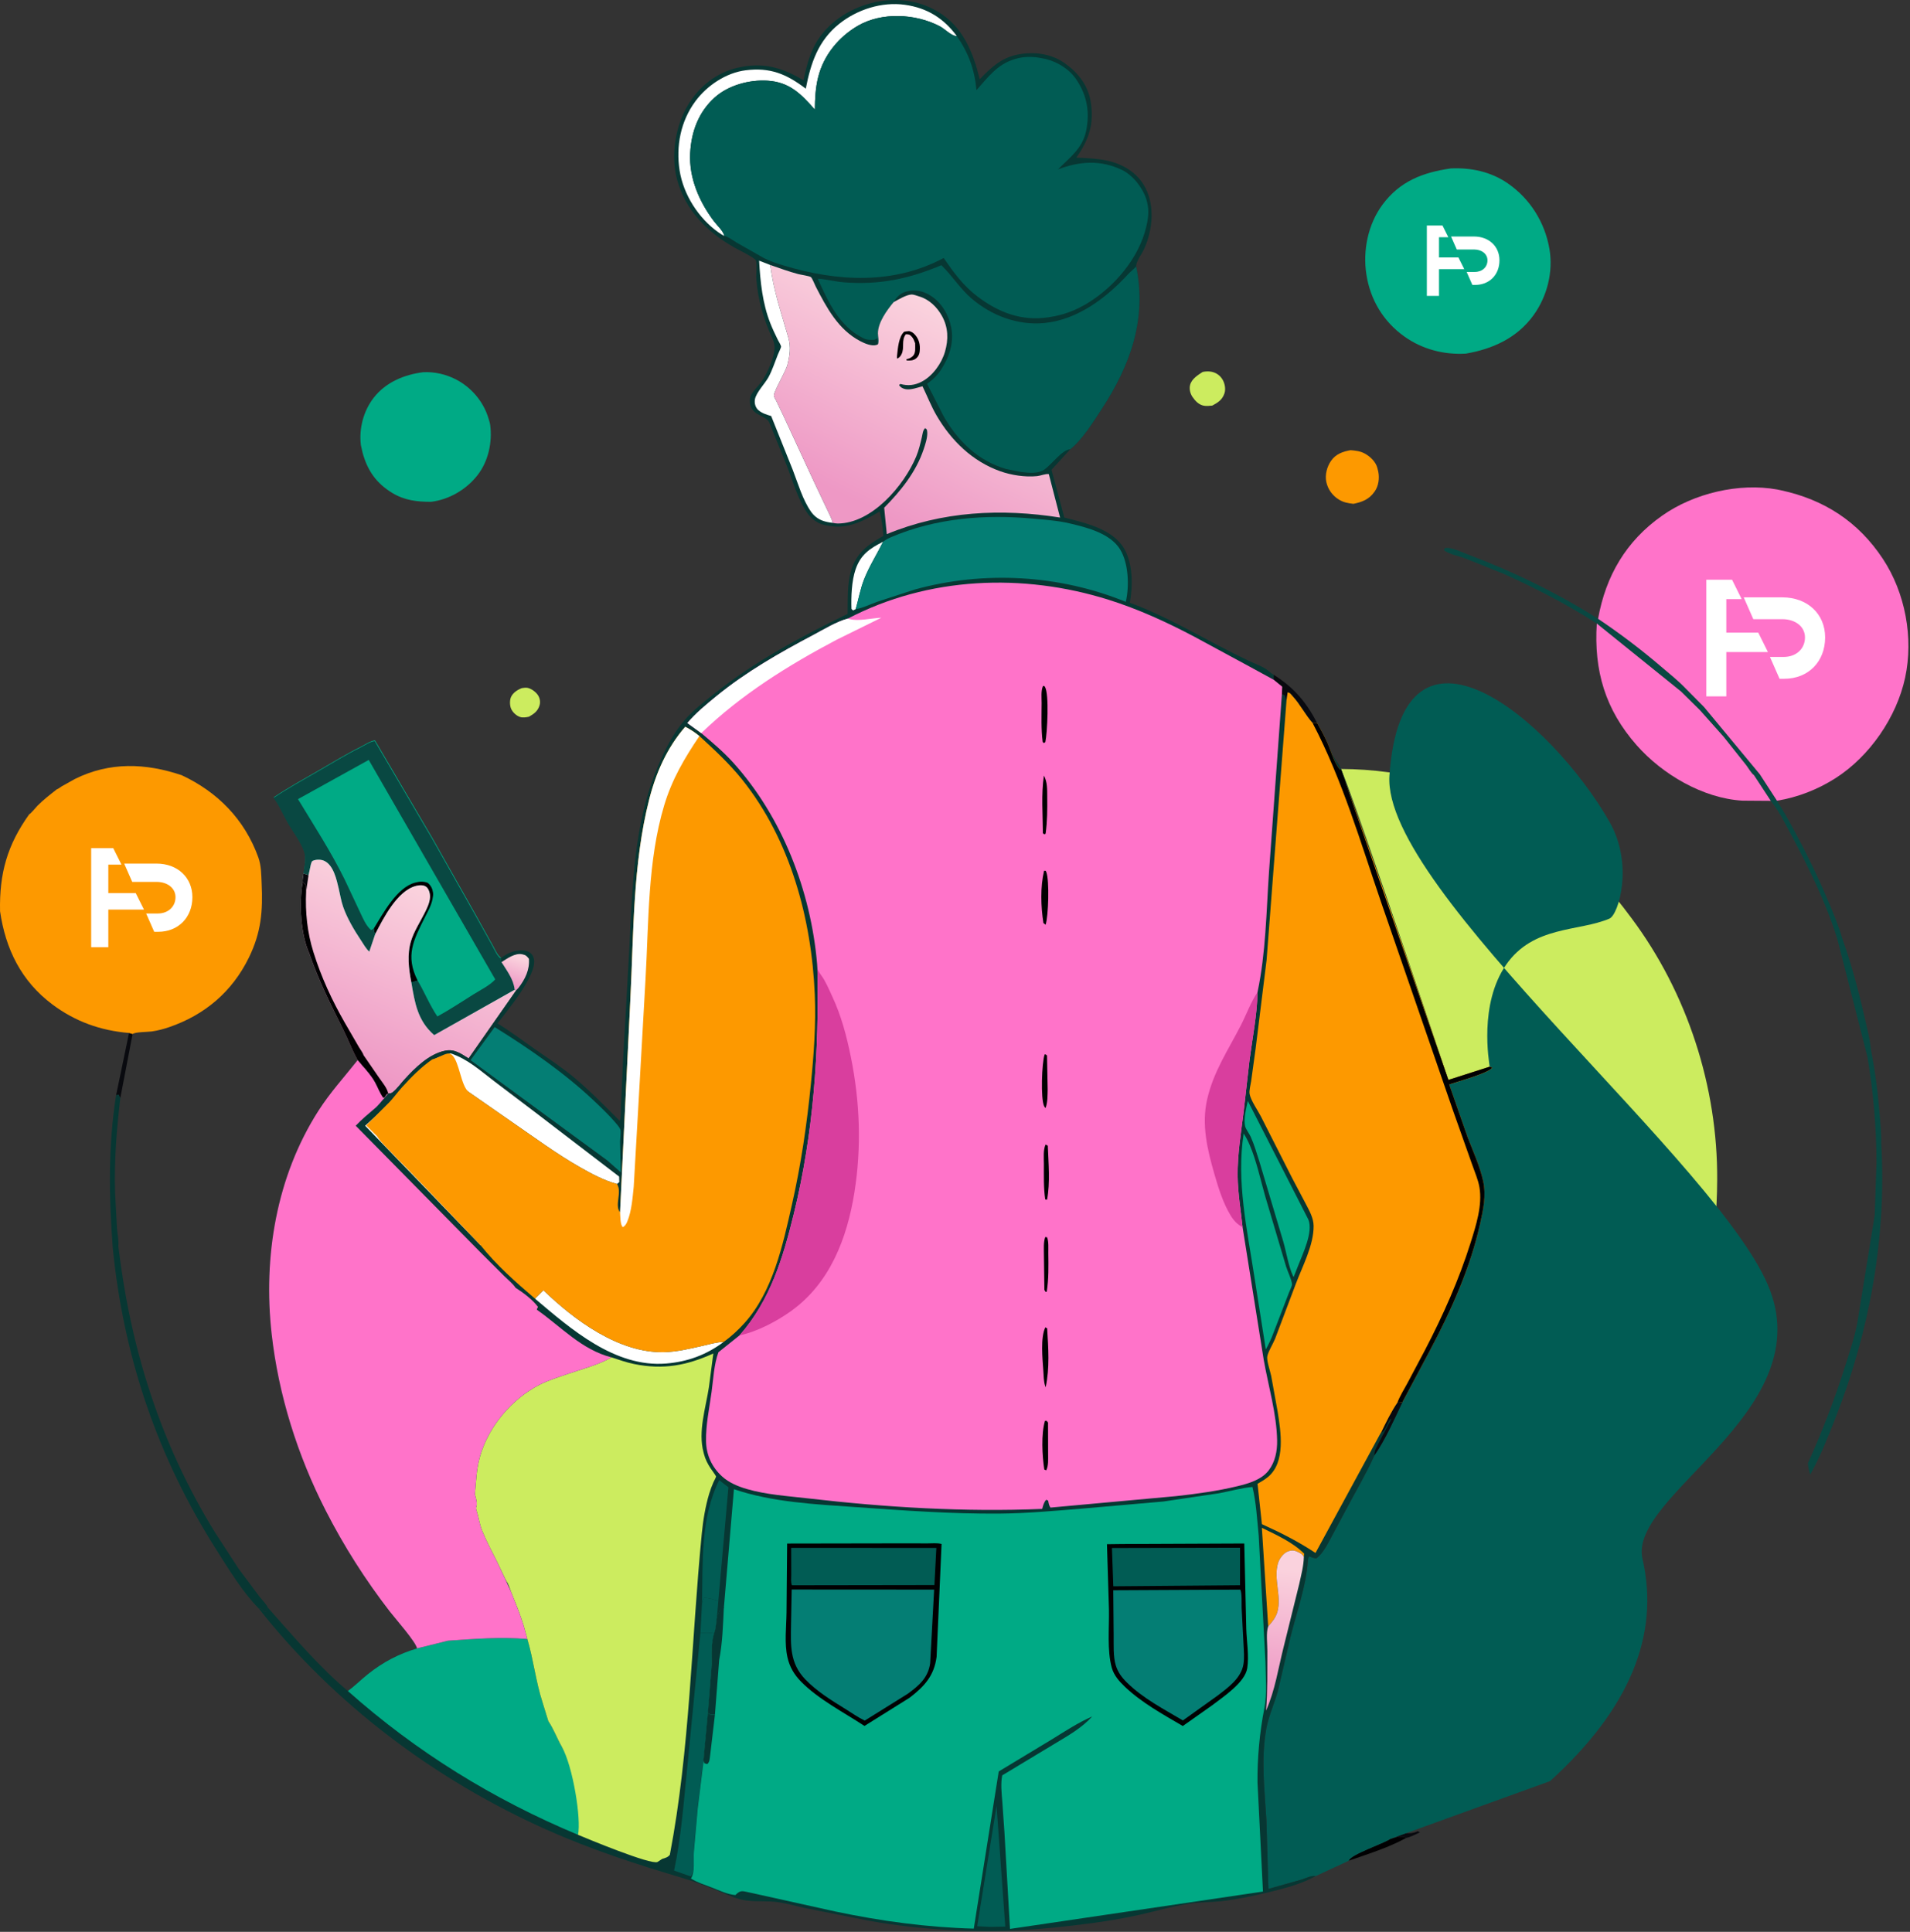 <?xml version="1.0" encoding="UTF-8"?>
<svg width="868px" height="878px" viewBox="0 0 868 878" version="1.1" xmlns="http://www.w3.org/2000/svg" xmlns:xlink="http://www.w3.org/1999/xlink">
    <rect x="0" y="0" width="868" height="878" fill="#333333" stroke="none"/>
    <title>l1_s1</title>
    <defs>
        <linearGradient x1="28.251%" y1="89.994%" x2="57.225%" y2="12.235%" id="linearGradient-1">
            <stop stop-color="#EE98C5" offset="0%"></stop>
            <stop stop-color="#FAD2DD" offset="100%"></stop>
        </linearGradient>
        <linearGradient x1="34.661%" y1="89.994%" x2="55.095%" y2="12.235%" id="linearGradient-2">
            <stop stop-color="#EE98C5" offset="0%"></stop>
            <stop stop-color="#FAD2DD" offset="100%"></stop>
        </linearGradient>
        <linearGradient x1="48.518%" y1="89.994%" x2="50.492%" y2="12.235%" id="linearGradient-3">
            <stop stop-color="#EE98C5" offset="0%"></stop>
            <stop stop-color="#FAD2DD" offset="100%"></stop>
        </linearGradient>
        <linearGradient x1="23.412%" y1="84.508%" x2="58.832%" y2="17.415%" id="linearGradient-4">
            <stop stop-color="#EE98C5" offset="0%"></stop>
            <stop stop-color="#FAD2DD" offset="100%"></stop>
        </linearGradient>
    </defs>
    <g id="New_23_02" stroke="none" stroke-width="1" fill="none" fill-rule="evenodd">
        <g id="Artboard" transform="translate(-118, -332)" fill-rule="nonzero">
            <g id="01" transform="translate(118, 317)">
                <g id="l1_s1" transform="translate(0, 15)">
                    <path d="M633.871,835.169 C635.575,834.937 637.474,834.37 639.013,835.333 C631.046,839.729 621.546,842.665 612.959,845.672 C613.511,842.946 628.824,837.868 631.84,835.758 L633.871,835.169 Z" id="Path" fill="#010002"></path>
                    <path d="M58.637,469.468 L60.264,469.951 L54.692,498.938 L54.322,498.401 L53.931,497.49 C53.247,497.558 53.65,497.482 52.747,497.823 L58.637,469.468 Z" id="Path" fill="#090A0F"></path>
                    <path d="M237.139,312.74 C237.953,312.615 238.863,312.47 239.681,312.611 C241.447,312.916 243.598,314.537 244.533,316.041 C245.356,317.366 245.656,319.069 245.198,320.573 C244.387,323.229 242.7,324.421 240.383,325.74 C239.171,326.012 237.595,326.262 236.394,325.876 C234.705,325.334 233.071,323.818 232.331,322.24 C231.646,320.777 231.558,318.237 232.247,316.751 C233.154,314.796 235.204,313.481 237.139,312.74 Z" id="Path" fill="#CCEC5F"></path>
                    <path d="M578.816,306.675 C587.952,312.373 593.725,319.206 598.646,328.731 C597.786,328.496 597.385,328.517 596.517,328.595 C593.168,324.9 590.915,320.16 587.413,316.385 C586.682,315.597 586.265,314.757 585.162,314.714 L584.652,318.409 C584.288,317.648 584.051,316.834 583.779,316.037 L582.556,315.586 L582.681,312.092 L578.817,308.936 L578.816,306.675 Z" id="Path" fill="#090A0F"></path>
                    <path d="M546.527,169.051 C547.916,168.774 549.285,168.687 550.681,168.984 C552.831,169.441 554.613,170.755 555.682,172.679 C556.636,174.393 557.098,176.845 556.465,178.74 C555.481,181.69 553.583,182.912 550.935,184.331 C549.661,184.446 548.26,184.631 546.998,184.372 C544.737,183.907 543.159,182.198 541.905,180.368 C540.872,178.86 540.393,176.785 540.836,174.982 C541.507,172.247 544.328,170.49 546.527,169.051 Z" id="Path" fill="#CCEC5F"></path>
                    <path d="M613.781,204.604 C616.055,204.806 618.118,205.008 620.161,206.105 C622.691,207.463 625.217,209.859 625.953,212.714 L626.08,213.24 L626.36,214.381 C626.947,217.38 626.516,220.829 624.732,223.363 C622.185,226.981 619.225,228.109 615.073,228.983 C612.605,228.707 610.59,228.36 608.431,227.034 C605.53,225.252 603.452,222.377 602.743,219.036 C602.056,215.796 603.035,212.102 604.911,209.419 C607.075,206.325 610.224,205.239 613.781,204.604 Z" id="Path" fill="#FD9900"></path>
                    <path d="M52.747,497.823 C53.65,497.482 53.247,497.558 53.931,497.49 L54.322,498.401 L54.692,498.938 C53.01,513.314 51.855,527.495 52.292,541.99 L53.181,558.436 C53.364,560.867 54.084,564.076 53.777,566.402 C59.365,613.11 72.959,656.369 97.763,696.547 L108.435,712.959 L117.704,725.375 C118.824,726.827 121.049,729.029 121.692,730.608 L121.203,731.49 L121.181,732.245 C120.234,732.559 120.694,732.462 119.806,732.567 C119.304,731.591 119.458,731.636 118.41,731.031 L117.598,731.039 C110.34,723.708 104.16,713.499 98.606,704.79 C71.69,662.583 56.157,616.868 51.247,567.158 C49.491,543.925 49.124,520.922 52.747,497.823 Z" id="Path" fill="#073733"></path>
                    <path d="M638.826,833.176 C641.031,833.292 642.288,833.156 644.347,832.267 L645.295,832.786 C643.284,833.701 641.177,834.872 639.013,835.333 C637.474,834.37 635.575,834.937 633.871,835.169 C635.431,834.351 637.176,833.797 638.826,833.176 Z" id="Path" fill="#090A0F"></path>
                    <path d="M725.657,283.385 C712.343,274.784 697.639,267.227 683.17,260.725 L665.634,253.706 C662.844,252.685 658.546,251.898 656.24,250.082 L656.445,249.24 L657.006,249.062 C659.537,248.625 664.486,251.018 666.931,251.934 C687.443,259.622 707.739,269.517 726.249,281.242 C736.351,288.018 745.753,295.153 755.003,303.056 C758.692,306.208 762.611,309.315 765.965,312.822 L774.432,321.367 L799.734,351.885 L807.548,363.914 L811.254,370.021 C818.295,382.49 824.765,395.178 830.34,408.377 C832.794,414.187 835.487,420.42 837.221,426.494 C841.226,437.809 844.449,449.626 847.113,461.319 C848.302,466.537 849.791,471.971 850.272,477.302 C852.18,486.861 853.432,496.661 854.198,506.377 C854.541,510.735 855.047,515.18 854.906,519.553 C857.441,562.212 849.656,604.958 834.069,644.618 C830.63,653.367 827.262,661.972 822.647,670.177 C822.086,668.378 821.728,666.843 821.624,664.963 C828.267,650.291 834.049,635.237 838.846,619.863 C840.751,613.757 842.888,607.544 844.048,601.255 L851.969,552.269 L852.779,528.402 C852.737,512.308 851.331,496.239 848.663,480.374 L834.996,426.836 C828.794,406.87 818.907,388.415 809.011,370.118 C808.593,370.045 808.539,369.412 808.313,369.053 C807.198,367.283 806.028,365.629 804.741,363.977 L797.074,352.273 C795.941,351.542 794.454,348.916 793.592,347.788 L783.297,334.842 L772.526,322.742 L763.959,314.287 L725.657,283.385 Z" id="Path" fill="#094842"></path>
                    <path d="M725.657,283.385 L763.959,314.287 L772.526,322.742 L783.297,334.842 L793.592,347.788 C794.454,348.916 795.941,351.542 797.074,352.273 L804.741,363.977 L791.81,363.885 C773.906,362.818 755.464,351.936 743.804,338.718 C729.484,322.483 724.308,304.803 725.657,283.385 Z" id="Path" fill="#FF73C9"></path>
                    <path d="M192.366,169.163 C197.418,168.905 202.628,170.095 207.15,172.413 C214.026,175.937 219.501,182.262 221.834,189.654 L222.088,190.488 C222.374,191.387 222.653,192.245 222.774,193.187 C223.79,201.072 221.928,209.661 216.985,215.99 C211.889,222.516 204.111,227.058 195.871,228.074 C189.493,228.064 183.834,227.423 178.249,224.025 C170.992,219.611 166.992,213.841 164.773,205.74 L164.01,202.355 C163.076,194.774 165.167,186.761 169.862,180.73 C175.308,173.733 183.765,170.217 192.366,169.163 Z" id="Path" fill="#00AA85"></path>
                    <path d="M659.306,76.548 C668.508,76.12 677.589,78.045 685.26,83.366 C695.363,90.372 702.036,100.996 704.139,113.107 C705.948,123.521 703.096,134.673 696.942,143.221 C689.467,153.603 678.397,158.606 666.148,160.718 C656.236,161.312 646.367,158.742 638.238,152.958 C628.686,146.16 622.755,136.307 620.954,124.749 C619.253,113.836 621.699,101.828 628.369,92.892 C636.275,82.301 646.641,78.394 659.306,76.548 Z" id="Path" fill="#00AA85"></path>
                    <path d="M138.755,391.64 L138.773,391.082 C138.803,389.599 138.8,388.102 138.302,386.687 C136.717,382.178 133.311,377.849 130.903,373.694 C128.718,369.924 127.09,365.784 124.431,362.315 C131.184,357.806 138.262,353.927 145.288,349.87 C151.433,346.321 157.463,342.614 163.824,339.452 C165.459,338.64 168.678,336.516 170.433,336.49 L196.413,380.694 L215.868,415.148 L223.897,429.559 C224.904,431.339 225.957,434.015 227.607,435.218 L228.048,436.926 C230.444,440.768 233.486,444.707 233.995,449.301 L234.026,449.494 L234.76,449.71 L213.094,480.702 C209.614,478.534 206.694,476.307 202.39,477.2 C195.051,478.722 188.825,484.926 183.934,490.275 C182.321,492.039 180.627,494.413 178.814,495.899 C177.996,496.569 177.593,496.595 176.571,496.649 C175.772,497.086 176.104,496.808 175.443,497.694 C174.772,498.594 175.234,498.28 174.319,498.648 C172.725,496.536 171.85,493.964 170.582,491.649 C169.019,488.795 166.837,486.311 164.704,483.876 L162.661,481.488 C160.16,477.02 158.402,472.224 156.122,467.649 C150.394,456.152 144.897,445.219 140.703,433.002 C136.693,424.058 136.041,410.198 137.669,400.551 C137.511,399.495 137.935,397.761 138.07,396.662 L138.755,391.64 Z" id="Path" fill="#00AA85"></path>
                    <path d="M169.886,421.966 C174.139,415.1 180.293,403.417 188.556,401.166 C190.626,400.602 192.362,400.483 194.377,401.24 C195.86,402.501 196.509,403.787 196.794,405.74 C196.92,406.602 196.768,407.397 196.612,408.24 L196.498,408.884 C195.921,411.691 194.313,414.447 193.04,416.995 C187.921,427.247 184.096,434.372 189.783,445.637 L186.944,446.53 C185.722,440.291 184.896,433.774 186.823,427.569 C188.139,423.331 190.724,419.341 192.735,415.402 C193.907,413.108 195.255,410.448 195.412,407.833 C195.503,406.308 195.007,404.172 193.793,403.133 C192.545,402.065 190.413,402.267 188.936,402.665 C180.486,404.945 174.267,417.303 170.539,424.473 C169.986,423.498 169.975,423.058 169.886,421.966 Z" id="Path" fill="#010002"></path>
                    <path d="M138.617,391.981 L138.635,391.423 C138.665,389.94 138.662,388.443 138.164,387.028 C136.579,382.519 133.173,378.19 130.765,374.035 C128.58,370.265 126.952,366.125 124.293,362.656 C131.046,358.147 138.124,354.268 145.15,350.211 C151.295,346.662 157.325,342.955 163.686,339.793 C165.321,338.981 168.54,336.857 170.295,336.831 L196.275,381.035 L215.73,415.489 L223.759,429.9 C224.766,431.68 225.819,434.356 227.469,435.559 L227.91,437.267 C230.306,441.109 233.348,445.048 233.857,449.642 L233.888,449.835 L197.317,470.45 C189.786,463.898 188.521,455.906 186.944,446.53 L189.783,445.637 C192.989,451.019 195.216,456.717 198.756,461.974 C204.437,458.878 209.821,455.272 215.303,451.844 C218.375,449.923 222.661,447.829 225.062,445.125 L167.578,345.375 L135.416,363.193 C142.716,375.24 150.458,387.153 156.681,399.807 L163.516,414.357 C164.878,417.201 166.237,420.655 168.675,422.74 L169.886,421.966 C169.975,423.058 169.986,423.498 170.539,424.473 L167.987,432.006 L167.853,432.529 C166.309,431.186 165.13,428.989 163.979,427.262 C160.924,422.679 157.759,417.354 155.946,412.145 C155.001,409.429 154.57,406.533 153.905,403.74 C152.944,399.7 151.583,393.39 147.541,391.332 C146.031,390.564 143.815,390.535 142.232,391.183 C141.559,391.458 141.512,392.227 141.269,392.861 L140.219,397.75 L137.932,397.003 L138.617,391.981 Z" id="Path" fill="#094842"></path>
                    <path d="M141.269,392.861 C141.512,392.227 141.559,391.458 142.232,391.183 C143.815,390.535 146.031,390.564 147.541,391.332 C151.583,393.39 152.944,399.7 153.905,403.74 C154.57,406.533 155.001,409.429 155.946,412.145 C157.759,417.354 160.924,422.679 163.979,427.262 C165.13,428.989 166.309,431.186 167.853,432.529 L167.987,432.006 L170.539,424.473 C174.267,417.303 180.486,404.945 188.936,402.665 C190.413,402.267 192.545,402.065 193.793,403.133 C195.007,404.172 195.503,406.308 195.412,407.833 C195.255,410.448 193.907,413.108 192.735,415.402 C190.724,419.341 188.139,423.331 186.823,427.569 C184.896,433.774 185.722,440.291 186.944,446.53 C188.521,455.906 189.786,463.898 197.317,470.45 L233.888,449.835 L234.622,450.051 L212.956,481.043 C209.476,478.875 206.556,476.648 202.252,477.541 C194.913,479.063 188.687,485.267 183.796,490.616 C182.183,492.38 180.489,494.754 178.676,496.24 C177.858,496.91 177.455,496.936 176.433,496.99 C175.634,497.427 175.966,497.149 175.305,498.035 C174.634,498.935 175.096,498.621 174.181,498.989 C172.587,496.877 171.712,494.305 170.444,491.99 C168.881,489.136 166.699,486.652 164.566,484.217 L162.523,481.829 C160.022,477.361 158.264,472.565 155.984,467.99 C150.256,456.493 144.759,445.56 140.565,433.343 C136.555,424.399 135.903,410.539 137.531,400.892 C137.373,399.836 137.797,398.102 137.932,397.003 L140.219,397.75 L141.269,392.861 Z" id="Path" fill="url(#linearGradient-1)"></path>
                    <path d="M137.932,397.003 L140.219,397.75 L139.125,405.121 C138.938,404.123 138.955,403.255 138.948,402.24 L137.531,400.892 C137.373,399.836 137.797,398.102 137.932,397.003 Z" id="Path" fill="#090A0F"></path>
                    <path d="M137.531,400.892 L138.948,402.24 C138.955,403.255 138.938,404.123 139.125,405.121 C138.665,414.521 139.623,423.837 142.47,432.839 C146.058,444.249 150.774,454.457 156.706,464.837 L163.181,476.017 C163.643,476.809 165.067,478.736 165.177,479.514 L172.392,489.992 C173.81,492.011 175.935,494.525 176.433,496.99 C175.634,497.427 175.966,497.149 175.305,498.035 C174.634,498.935 175.096,498.621 174.181,498.989 C172.587,496.877 171.712,494.305 170.444,491.99 C168.881,489.136 166.699,486.652 164.566,484.217 L162.523,481.829 C160.022,477.361 158.264,472.565 155.984,467.99 C150.256,456.493 144.759,445.56 140.565,433.343 C136.555,424.399 135.903,410.539 137.531,400.892 Z" id="Path" fill="#010002"></path>
                    <path d="M25.867,358.7 C26.362,358.635 27.598,357.66 28.059,357.378 L34.017,354.047 C49.88,346.165 66.142,346.803 82.552,352.316 C98.91,359.956 111.161,372.4 117.383,389.646 C118.746,393.424 118.716,397.505 118.902,401.466 C119.492,414.052 118.733,423.679 113.115,435.192 C105.559,450.68 93.086,461.264 76.869,466.825 C74.298,467.706 71.629,468.414 68.935,468.788 C67.038,469.051 61.463,468.971 60.264,469.951 L58.637,469.468 C45.731,468.406 34.238,464.309 23.818,456.521 C9.63,445.918 2.509,431.275 0.024,414.162 C-0.337,396.948 3.298,384.018 13.313,370.033 C13.888,369.929 16.386,366.846 16.984,366.24 C19.707,363.481 22.83,361.096 25.867,358.7 Z" id="Path" fill="#FD9900"></path>
                    <path d="M726.249,281.242 C729.728,261.718 738.958,245.909 755.332,234.374 C769.756,224.213 790.207,219.311 807.672,222.471 L809.431,222.842 C829.036,227.068 844.549,237.132 855.684,254.012 C865.865,269.446 869.676,289.902 865.788,307.99 C861.928,325.948 849.717,343.674 834.246,353.609 C826.213,358.768 816.959,362.395 807.548,363.914 L799.734,351.885 L774.432,321.367 L765.965,312.822 C762.611,309.315 758.692,306.208 755.003,303.056 C745.753,295.153 736.351,288.018 726.249,281.242 Z" id="Path" fill="#FF73C9"></path>
                    <g id="logo" transform="translate(775.431, 263.49)" fill="#FFFFFF">
                        <polygon id="&lt;Path&gt;" points="23.628 24.046 28 32.86 9.093 32.86 9.093 53 0 53 0 0 11.707 0 16.074 8.808 9.093 8.808 9.093 24.046"></polygon>
                        <path d="M54,26.203 C54,37.244 46.335,45 35.424,45 L33.29,45 L28.923,35.08 L35.163,35.08 C40.814,35.08 44.843,31.424 44.843,26.203 C44.843,21.354 40.554,17.92 34.516,17.92 L21.367,17.92 L17,8 L34.516,8 C45.949,8 54,15.534 54,26.203 Z" id="&lt;Path&gt;"></path>
                    </g>
                    <g id="logo" transform="translate(41.431, 385.49)" fill="#FFFFFF">
                        <polygon id="&lt;Path&gt;" points="20.253 20.417 24 27.9 7.794 27.9 7.794 45 0 45 0 0 10.035 0 13.778 7.479 7.794 7.479 7.794 20.417"></polygon>
                        <path d="M46,22.251 C46,31.502 39.578,38 30.437,38 L28.649,38 L24.989,29.689 L30.218,29.689 C34.953,29.689 38.328,26.625 38.328,22.251 C38.328,18.189 34.734,15.311 29.676,15.311 L18.659,15.311 L15,7 L29.676,7 C39.254,7 46,13.312 46,22.251 Z" id="&lt;Path&gt;"></path>
                    </g>
                    <g id="logo" transform="translate(648.431, 102.49)" fill="#FFFFFF">
                        <polygon id="&lt;Path&gt;" points="14.346 14.519 17 19.84 5.521 19.84 5.521 32 0 32 0 0 7.108 0 9.759 5.318 5.521 5.318 5.521 14.519"></polygon>
                        <path d="M33,15.824 C33,22.388 28.442,27 21.955,27 L20.686,27 L18.089,21.102 L21.8,21.102 C25.16,21.102 27.555,18.928 27.555,15.824 C27.555,12.94 25.005,10.898 21.415,10.898 L13.597,10.898 L11,5 L21.415,5 C28.213,5 33,9.48 33,15.824 Z" id="&lt;Path&gt;"></path>
                    </g>
                    <path d="M609.431,349.49 C637.883,349.583 668.51,357.367 692.947,372.156 C705.092,379.506 716.114,388.816 726.096,398.87 C731.773,404.588 736.562,410.77 741.376,417.21 C766.776,451.191 780.623,493.858 780.376,536.243 C780.294,550.246 779.17,564.266 775.986,577.921 L756.479,578.369 L754.662,578.833 C744.621,580.349 734.422,582.529 724.944,586.237 L714.421,590.877 C712.463,591.824 710.246,593.234 708.099,593.594 L658.221,490.811 L616.037,370.015 C616.244,368.372 616.27,367.764 615.431,366.49 C612.132,361.476 611.438,354.53 609.431,349.49 Z" id="Path" fill="#CCEC5F"></path>
                    <path d="M676.991,484.799 C676.701,482.547 672.038,456.394 684.431,438.49 C696.825,420.586 717.431,423.49 731.431,417.49 C735.549,415.725 742.529,392.888 731.431,373.49 C704.798,326.939 637.078,269.903 631.431,352.49 C627.854,404.805 783.431,530.49 804.431,586.49 C825.431,642.49 739.797,679.741 746.431,708.49 C754.431,743.157 740.431,776.823 704.431,809.49 L631.84,835.758 C628.824,837.868 613.511,842.946 612.959,845.672 L597.904,852.675 C595.668,852.369 593.661,853.582 591.56,854.221 L576.44,858.493 L575.525,827.382 C574.696,813.578 572.973,799.478 575.457,785.74 C576.509,779.921 579.06,774.479 580.661,768.809 L586.583,743.49 C589.275,732.69 593.522,720.919 594.328,709.794 C594.41,708.667 594.405,708.376 594.931,707.337 C596.066,707.819 596.943,708.126 598.181,708.292 C601.268,705.949 603.078,702.176 604.905,698.834 L612.284,685.032 C616.343,677.402 620.843,669.795 624.398,661.924 L624.599,661.471 C629.578,654.27 633.614,645.061 637.384,637.121 L649.617,614.155 C659.291,595.919 668.114,576.46 672.606,556.24 C674.061,549.692 675.467,543.41 673.998,536.74 C672.503,529.95 669.461,523.379 666.966,516.913 L658.559,492.868 C662.27,491.585 676.243,487.812 678.147,485.26 L676.991,484.799 Z" id="Path" fill="#015C54"></path>
                    <path d="M227.469,435.559 C229.008,434.344 231.065,433.117 232.958,432.542 C235.114,431.887 238.469,431.494 240.487,432.74 C241.699,433.488 242.441,434.625 242.681,436.03 C243.932,443.349 230.507,459.36 226.078,465.131 C231.973,468.744 237.413,472.86 243.072,476.806 C249.194,481.074 255.48,485.143 261.192,489.961 C268.404,496.044 275.001,502.776 281.651,509.456 C282.379,507.442 282.123,504.476 282.232,502.293 L283.074,483.169 L286,431.021 C287.488,402.736 287.877,374.1 299.242,347.685 C302.39,340.367 305.769,333.608 310.952,327.49 C314.858,322.879 319.927,319.009 324.651,315.252 C343.493,300.27 363.693,289.51 385.21,278.991 C385.295,272.758 384.97,265.629 386.69,259.634 C389.078,251.307 394.328,247.625 401.471,243.553 C401.164,239.74 400.687,236.156 399.806,232.432 C393.241,236.352 385.94,240.256 378.038,239.183 L377.181,239.055 C375.662,238.838 374.229,238.605 372.802,238.008 C370.457,237.027 368.385,235.314 366.928,233.24 C362.653,227.152 360.222,218.419 357.513,211.49 L349.657,192.154 C348.485,189.06 342.743,189.03 341.177,184.686 C340.718,183.412 340.66,181.506 341.083,180.21 C341.747,178.173 344.347,175.777 345.668,173.99 C347.478,171.541 348.837,168.957 349.936,166.119 C351.464,162.178 353.011,158.104 351.124,154.016 C347.079,145.256 344.478,136.531 343.725,126.88 C343.529,124.364 344.138,120.744 343.55,118.427 C343.254,117.258 335.368,113.416 333.931,112.608 C321.497,105.613 311.421,95.598 307.686,81.553 C304.777,70.612 306.896,57.355 312.667,47.695 C317.663,39.334 325.614,33.001 335.205,30.794 C346.71,28.146 355.31,30.605 365.129,36.497 C366.324,30.872 367.819,24.826 370.67,19.785 C375.943,10.46 385.688,4.062 395.915,1.408 C406.18,-1.257 417.001,-0.234 426.198,5.294 C437.648,12.177 442.204,23.669 445.241,36.012 C450.387,30.68 455.102,26.217 462.639,24.772 C469.798,23.4 477.494,24.329 483.567,28.517 C489.563,32.652 494.264,38.42 495.573,45.771 C497.387,55.952 494.998,63.352 489.149,71.625 C493.768,71.88 498.504,72.022 503.04,72.985 C509.762,74.412 516.056,77.983 519.719,83.939 C525.017,92.551 524.008,104.239 519.93,113.161 C518.914,115.384 516.688,118.248 516.343,120.579 L516.324,121.105 C521.256,144.933 513.67,166.056 500.654,185.925 C496.864,191.712 491.783,199.899 486.384,204.184 L477.849,213.523 L483.673,235.23 C493.04,237.642 505.374,240.252 510.776,249.18 C514.887,255.976 514.861,266.382 513.449,273.934 C532.191,280.873 549.378,291.759 567.421,300.299 C569.683,301.439 574.604,303.142 576.262,304.799 C577.133,305.525 577.832,306.104 578.816,306.675 L578.817,308.936 L582.681,312.092 L582.556,315.586 L583.779,316.037 C584.051,316.834 584.288,317.648 584.652,318.409 L585.162,314.714 C586.265,314.757 586.682,315.597 587.413,316.385 C590.915,320.16 593.168,324.9 596.517,328.595 C597.385,328.517 597.786,328.496 598.646,328.731 C600.152,331.544 601.798,334.359 603.091,337.277 C605.055,341.711 605.388,343.552 608.431,347.49 C610.46,350.115 627.057,397.889 658.221,490.811 L676.991,484.799 L678.147,485.26 C676.243,487.812 662.27,491.585 658.559,492.868 L666.966,516.913 C669.461,523.379 672.503,529.95 673.998,536.74 C675.467,543.41 674.061,549.692 672.606,556.24 C668.114,576.46 659.291,595.919 649.617,614.155 L637.384,637.121 C633.614,645.061 629.578,654.27 624.599,661.471 L624.398,661.924 C620.843,669.795 616.343,677.402 612.284,685.032 L604.905,698.834 C603.078,702.176 601.268,705.949 598.181,708.292 C596.943,708.126 596.066,707.819 594.931,707.337 C594.405,708.376 594.41,708.667 594.328,709.794 C593.522,720.919 589.275,732.69 586.583,743.49 L580.661,768.809 C579.06,774.479 576.509,779.921 575.457,785.74 C572.973,799.478 574.696,813.578 575.525,827.382 L576.44,858.493 L591.56,854.221 C593.661,853.582 595.668,852.369 597.904,852.675 C591.229,856.327 583.927,858.217 576.565,859.986 C569.425,861.702 562.208,863.255 554.905,864.068 C550.204,864.592 545.361,864.471 540.708,865.169 C531.961,866.481 523.399,869.14 514.74,870.922 C502.741,873.39 490.535,874.882 478.355,876.123 C450.958,878.914 421.33,877.78 394.267,872.829 L366.495,867.312 C362.149,866.4 357.671,865.061 353.291,864.484 C348.65,863.872 343.901,864.32 339.243,863.752 C334.814,863.212 331.051,861.309 326.971,859.651 C321.398,857.386 315.749,855.174 309.978,853.463 C289.135,847.283 268.449,840.514 248.552,831.643 C197.961,809.085 151.918,774.591 117.598,731.039 L118.41,731.031 C119.458,731.636 119.304,731.591 119.806,732.567 C120.694,732.462 120.234,732.559 121.181,732.245 L121.203,731.49 L121.692,730.608 C133.443,743.799 144.523,757.084 158.092,768.547 C161.325,766.173 164.217,763.23 167.373,760.733 C174.233,755.307 181.15,751.716 189.503,749.181 C189.177,746.448 179.489,735.443 177.181,732.462 C166.056,718.095 156.246,702.651 147.982,686.467 C135.245,661.525 126.574,634.105 123.449,606.256 C119.528,571.307 125.567,534.718 144.714,504.81 C150.033,496.503 156.449,489.498 162.523,481.829 L164.566,484.217 C166.699,486.652 168.881,489.136 170.444,491.99 C171.712,494.305 172.587,496.877 174.181,498.989 C175.096,498.621 174.634,498.935 175.305,498.035 C175.966,497.149 175.634,497.427 176.433,496.99 C177.455,496.936 177.858,496.91 178.676,496.24 C180.489,494.754 182.183,492.38 183.796,490.616 C188.687,485.267 194.913,479.063 202.252,477.541 C206.556,476.648 209.476,478.875 212.956,481.043 L234.622,450.051 L233.888,449.835 L233.857,449.642 C233.348,445.048 230.306,441.109 227.91,437.267 L227.469,435.559 Z" id="Path" fill="#073733"></path>
                    <path d="M637.384,637.121 C633.614,645.061 629.578,654.27 624.599,661.471 C624.683,660.474 624.711,659.523 625.165,658.613 L625.934,657.115 L626.186,656.49 L630.434,648.493 L631.186,646.99 C631.771,646.066 632.023,645.896 632.186,644.74 C630.797,645.472 630.081,649.392 628.343,650.659 L627.61,651.153 C629.816,646.56 632.21,641.612 635.084,637.407 C636.048,637.501 636.472,637.381 637.384,637.121 Z" id="Path" fill="#090A0F"></path>
                    <path d="M319.02,728.936 C319.259,727.798 319.374,727.158 319.931,726.123 C322.267,726.329 324.232,726.864 326.444,727.631 L325.856,734.455 C325.433,736.856 325.423,740.101 324.546,742.315 C322.444,741.952 320.42,742.069 318.301,742.146 L319.02,728.936 Z" id="Path" fill="#015C54"></path>
                    <path d="M227.91,437.267 C230.499,435.622 234.151,432.974 237.386,433.716 C239.046,434.096 239.274,434.425 240.366,435.74 C240.765,440.72 238.663,445.002 235.681,448.906 L234.622,450.051 L233.888,449.835 L233.857,449.642 C233.348,445.048 230.306,441.109 227.91,437.267 Z" id="Path" fill="url(#linearGradient-2)"></path>
                    <path d="M401.331,246.203 C398.539,251.855 394.975,257.456 392.686,263.296 C390.97,267.672 390.163,272.33 388.873,276.834 L387.674,277.429 L386.942,276.74 C386.772,271.139 387.006,264.104 388.823,258.774 C391.118,252.041 395.274,249.263 401.331,246.203 Z" id="Path" fill="#FFFFFF"></path>
                    <path d="M576.328,739.147 L573.456,694.368 C579.999,697.596 587.488,700.893 592.681,706.118 L592.535,707.533 C591.752,706.173 590.768,705.809 589.363,705.148 C588.041,704.526 586.712,704.548 585.355,705.061 C583.292,705.842 581.44,708.309 580.811,710.355 C578.629,717.464 582.475,725.364 580.523,732.513 C579.842,735.008 578.062,737.282 576.328,739.147 Z" id="Path" fill="#FD9900"></path>
                    <polygon id="Path" fill="#015C54" points="452.886 820.766 456.847 875.604 450.223 875.748 444.099 875.454"></polygon>
                    <path d="M319.02,728.936 C319.476,709.909 318.228,690.2 326.844,672.694 L331.033,675.964 L326.444,727.631 C324.232,726.864 322.267,726.329 319.931,726.123 C319.374,727.158 319.259,727.798 319.02,728.936 Z" id="Path" fill="#015C54"></path>
                    <path d="M243.097,590.196 L246.936,586.387 C261.039,599.997 281.19,614.931 301.638,614.538 C307.613,614.423 313.503,612.964 319.314,611.655 C322.388,610.963 325.715,609.953 328.865,609.905 C321.001,615.772 312.498,618.899 302.749,619.703 C279.526,621.62 259.589,604.146 243.097,590.196 Z" id="Path" fill="#FFFFFF"></path>
                    <path d="M174.207,504.083 L175.456,505.08 C176.825,507.643 178.167,510.83 180.016,513.037 C181.769,514.539 182.721,516.545 183.843,518.528 L212.155,553.697 L218.115,560.759 C218.643,561.333 220.121,562.73 220.258,563.49 C220.358,564.041 220.143,564.603 220.085,565.16 L218.369,565.92 L165.953,511.646 L174.207,504.083 Z" id="Path" fill="#FFFFFF"></path>
                    <path d="M576.328,739.147 C578.062,737.282 579.842,735.008 580.523,732.513 C582.475,725.364 578.629,717.464 580.811,710.355 C581.44,708.309 583.292,705.842 585.355,705.061 C586.712,704.548 588.041,704.526 589.363,705.148 C590.768,705.809 591.752,706.173 592.535,707.533 C592.45,711.749 591.312,715.834 590.43,719.935 L583.367,748.481 C580.913,758.146 579.474,768.274 575.363,777.401 C576.095,768.444 575.889,759.406 575.951,750.423 C575.973,747.274 575.286,742.059 576.328,739.147 Z" id="Path" fill="url(#linearGradient-3)"></path>
                    <path d="M567.061,500.346 L594.581,554.261 C596.891,559.981 591.984,569.888 589.972,575.153 L587.918,580.348 L587.652,580.006 C585.519,575.407 584.621,569.233 583.187,564.283 L572.26,527.7 C571.098,524.004 569.959,520.184 568.38,516.64 C567.759,515.247 566.179,513.226 565.848,511.855 C565.074,508.644 566.367,503.536 567.061,500.346 Z" id="Path" fill="#00AA85"></path>
                    <path d="M318.301,742.146 C320.42,742.069 322.444,741.952 324.546,742.315 C323.165,746.78 323.387,752.106 323.422,756.753 L321.696,778.603 L319.69,800.098 L317.097,820.969 L315.326,840.906 C315.085,844.226 315.901,850 314.024,852.847 L306.34,850.152 C309.468,835.531 310.587,820.356 312.113,805.49 L318.301,742.146 Z" id="Path" fill="#015C54"></path>
                    <path d="M378.441,237.639 C376.786,237.449 375.165,237.164 373.603,236.56 C371.586,235.779 369.854,234.384 368.61,232.62 C364.735,227.127 362.697,219.81 360.273,213.571 L350.458,189.074 C348.415,188.464 346.333,187.848 344.681,186.431 C343.298,185.245 342.774,183.315 343.065,181.552 C343.581,178.422 347.678,174.318 349.249,171.411 C350.996,168.179 352.127,164.572 353.489,161.167 C353.697,160.647 355.039,157.878 354.968,157.474 C354.836,156.724 353.876,155.244 353.514,154.508 C352.286,152.013 351.093,149.513 350.074,146.924 C346.506,137.858 345.531,128.115 344.978,118.469 L350.087,120.452 C351.454,131.972 355.148,142.378 358.262,153.439 C359.497,157.824 358.908,161.528 357.84,165.841 C357.114,168.776 351.537,178.073 351.7,179.876 C351.743,180.358 352.629,181.824 352.869,182.329 L355.839,188.539 L369.374,217.756 L375.836,231.424 C376.715,233.392 378.021,235.559 378.441,237.639 Z" id="Path" fill="#FFFFFF"></path>
                    <path d="M196.579,481.799 C199.297,480.341 201.797,479.505 204.775,478.74 C212.443,481.236 218.214,486.551 224.524,491.352 L244.358,506.396 L281.362,534.74 L281.443,537.226 L280.42,538.113 C274.423,536.506 268.903,533.514 263.533,530.462 C252.991,524.47 243.135,517.17 233.154,510.302 L213.141,496.389 C207.164,492.16 200.956,487.771 196.579,481.799 Z" id="Path" fill="#FFFFFF"></path>
                    <path d="M565.183,515.167 C566.29,516.837 567.196,518.666 567.981,520.509 C571.02,527.642 572.795,536.045 574.925,543.521 L584.419,575.49 C585.066,577.684 587.056,581.63 587.153,583.689 C587.191,584.492 586.054,586.697 585.722,587.615 L578.691,605.867 C577.738,608.507 576.572,610.865 575.243,613.329 L570.054,580.295 C566.746,558.686 561.806,537.054 565.183,515.167 Z" id="Path" fill="#00AA85"></path>
                    <path d="M329.182,107.2 C328.188,106.774 327.362,106.22 326.482,105.599 C317.464,99.23 310.559,88.429 308.856,77.515 C307.121,66.393 309.305,55.053 316.092,45.931 C321.371,38.837 329.979,33.062 338.842,31.949 C350.101,30.537 357.409,33.658 366.192,40.298 C368.447,28.704 371.787,18.529 381.34,10.876 C389.541,4.307 400.719,0.715 411.228,2.18 C421.323,3.587 428.805,8.267 434.819,16.381 L434.24,16.35 C431.907,15.918 429.255,13.071 427.046,11.915 C416.042,6.159 400.683,5.394 389.807,11.74 C381.107,16.816 374.314,25.11 371.843,34.959 C370.597,39.925 370.363,44.731 370.313,49.818 C364.052,42.707 358.837,37.266 348.716,36.665 C340.509,36.178 331.027,38.723 324.834,44.275 C317.43,50.912 314.147,59.868 313.65,69.647 C313.076,80.963 317.791,91.732 324.49,100.594 C325.922,102.488 328.655,104.929 329.182,107.2 Z" id="Path" fill="#FFFFFF"></path>
                    <path d="M224.799,466.793 C240.6,476.612 256.672,487.715 270.181,500.528 C273.371,503.553 276.652,506.694 279.522,510.026 C280.181,510.79 281.659,512.426 281.917,513.391 C282.255,514.658 281.803,517.451 281.806,518.847 L282.089,532.785 L275.924,527.362 L213.843,481.817 L224.799,466.793 Z" id="Path" fill="#047E74"></path>
                    <path d="M401.331,246.203 C402.47,245.341 403.558,244.727 404.865,244.169 C425.412,235.403 447.694,233.689 469.741,235.74 C475.119,236.24 480.671,236.605 485.931,237.84 C493.807,239.689 504.533,242.34 509.048,249.723 C512.908,256.035 513.256,266.446 511.613,273.538 C481.383,261.187 447.197,259.26 415.713,267.928 L398.492,273.557 C395.437,274.664 392.083,276.371 388.873,276.834 C390.163,272.33 390.97,267.672 392.686,263.296 C394.975,257.456 398.539,251.855 401.331,246.203 Z" id="Path" fill="#047E74"></path>
                    <path d="M203.587,745.691 C215.646,744.843 227.553,743.924 239.647,744.92 C242.455,754.356 243.479,764.212 246.52,773.583 C246.922,774.822 247.811,777.708 249.186,782.24 C251.591,785.762 253.151,790.097 255.291,793.834 C260.371,802.708 266.297,811.013 272.826,818.877 C266.839,822.941 264.223,826.771 262.677,833.894 C224.173,817.814 189.293,796.3 158.092,768.547 C161.325,766.173 164.217,763.23 167.373,760.733 C174.233,755.307 181.15,751.716 189.503,749.181 L200.953,746.356 L203.587,745.691 Z" id="Path" fill="#00AA85"></path>
                    <path d="M516.324,121.105 C521.256,144.933 513.67,166.056 500.654,185.925 C496.864,191.712 491.783,199.899 486.384,204.184 C482.831,204.322 477.901,211.01 474.845,213.24 C471.761,215.49 467.46,214.925 463.931,214.488 L457.183,213.136 C444.453,209.444 435.201,200.365 428.791,189.099 L421.311,174.439 C423.671,172.777 425.918,170.667 427.511,168.239 C431.364,162.364 433.662,155.754 432.244,148.701 C431.099,143.006 427.822,137.431 422.82,134.318 C419.497,132.25 415.947,131.456 412.107,132.437 C409.282,133.159 407.503,134.874 406.076,137.348 C403.051,141.02 398.922,146.628 398.982,151.563 C399.001,153.111 399.555,155.034 398.991,156.469 L398.708,153.74 L397.431,154.415 C395.672,154.477 394.106,154.577 392.488,153.788 L391.931,153.5 C381.265,148.075 376.292,137.004 371.624,126.657 C375.491,126.873 379.363,127.963 383.268,128.286 C399.456,129.623 412.946,126.768 427.806,120.542 C432.743,125.31 436.402,131.335 441.641,135.775 C450.73,143.478 462.466,147.93 474.431,146.828 C489.602,145.431 502.807,135.387 512.764,124.523 C513.893,123.292 515.278,122.375 516.324,121.105 Z" id="Path" fill="#015C54"></path>
                    <path d="M350.087,120.452 C354.236,121.892 358.383,123.39 362.625,124.536 C363.678,124.82 367.92,125.442 368.504,125.93 C369.147,126.468 370.246,129.332 370.69,130.194 C375.673,139.861 380.906,149.771 390.931,155.038 C392.935,156.091 396.136,157.485 398.413,156.754 L398.991,156.469 C399.555,155.034 399.001,153.111 398.982,151.563 C398.922,146.628 403.051,141.02 406.076,137.348 C408.14,136.205 412.027,133.854 414.399,133.844 C415.258,133.841 416.875,134.476 417.742,134.731 C422.306,136.074 425.872,139.598 428.126,143.705 C430.943,148.838 431.062,154.285 429.458,159.834 C427.907,165.196 423.881,170.832 418.877,173.473 C415.772,175.112 412.562,175.483 409.181,174.503 L408.57,174.99 C409.295,176.125 410.363,176.677 411.681,176.894 C413.979,177.271 416.999,176.161 419.226,175.554 C421.354,179.949 423.172,184.634 425.628,188.848 C432.283,200.263 441.923,209.674 454.502,214.156 C459.614,215.977 465.965,216.942 471.378,216.378 C472.924,216.216 475.207,215.227 476.635,215.477 L481.753,235.224 C455.058,231.012 428.223,232.306 403.009,242.755 L401.814,230.75 C409.343,223.133 416.282,214.54 419.738,204.24 C420.491,201.996 421.464,199.062 421.396,196.695 C421.379,196.094 421.296,195.805 421.181,195.182 L420.431,194.578 C419.366,195.542 419.271,197.267 418.956,198.613 C418.244,201.655 417.557,204.631 416.353,207.522 C410.887,220.649 396.195,237.93 380.681,237.934 C379.912,237.934 379.192,237.787 378.441,237.639 C378.021,235.559 376.715,233.392 375.836,231.424 L369.374,217.756 L355.839,188.539 L352.869,182.329 C352.629,181.824 351.743,180.358 351.7,179.876 C351.537,178.073 357.114,168.776 357.84,165.841 C358.908,161.528 359.497,157.824 358.262,153.439 C355.148,142.378 351.454,131.972 350.087,120.452 Z" id="Path" fill="url(#linearGradient-4)"></path>
                    <path d="M410.944,150.74 C411.653,150.579 412.464,150.552 413.181,150.476 C414.026,150.745 414.609,150.971 415.273,151.583 C417.248,153.404 418.102,155.819 418.036,158.49 C417.993,160.223 417.747,161.709 416.338,162.871 C415.074,163.912 413.545,163.922 412.007,163.836 L411.939,163.24 C413.065,163.046 413.953,162.654 414.809,161.865 C416.3,160.489 415.863,157.847 415.884,155.978 C415.493,154.949 415.131,153.865 414.369,153.047 C413.336,151.941 413.101,151.976 411.681,151.902 C409.46,154.608 411.224,158.07 409.651,161.083 C409.182,161.981 408.647,162.619 407.681,162.979 C407.635,162.489 407.597,162.283 407.655,161.74 C408.013,158.404 408.408,152.953 410.944,150.74 Z" id="Path" fill="#010002"></path>
                    <path d="M277.903,616.904 C281.268,617.991 284.713,619.235 288.181,619.935 C301.466,622.617 312.063,620.616 324.169,615.139 L322.169,630.448 C320.705,639.976 317.156,650.62 319.731,660.127 L319.916,660.856 C320.537,663.229 321.563,665.236 322.895,667.275 C323.171,667.697 325.431,670.79 325.415,671.023 C325.377,671.512 324.491,673.049 324.255,673.586 C323.501,675.311 322.846,677.046 322.302,678.848 C320.552,684.64 319.522,690.976 318.931,696.99 C314.163,745.541 313.596,794.956 304.409,842.99 C303.476,844.175 302.296,844.415 300.923,844.855 L298.804,846.24 C295.752,847.686 266.442,835.483 262.677,833.894 C264.223,826.771 260.371,802.708 255.291,793.834 C253.151,790.097 251.591,785.762 249.186,782.24 C247.811,777.708 246.922,774.822 246.52,773.583 C243.479,764.212 242.455,754.356 239.647,744.92 L238.015,738.99 C236.441,733.742 234.248,728.465 232.21,723.377 C231.815,722.389 230.999,719.668 230.354,718.99 C230.019,718.637 226.727,711.424 225.854,709.712 C223.524,705.143 221.128,700.582 219.162,695.84 C217.872,692.727 217.517,689.479 216.5,686.311 L216.186,685.357 L216.408,684.991 C217.104,683.362 216.256,680.815 215.824,679.196 C216.335,673.288 216.496,667.631 218.152,661.881 C222.072,648.263 232.607,635.768 245.235,629.331 C249.191,627.314 253.695,625.941 257.89,624.491 C264.213,622.305 271.709,620.42 277.509,617.136 L277.903,616.904 Z" id="Path" fill="#CCEC5F"></path>
                    <path d="M329.182,107.2 C328.655,104.929 325.922,102.488 324.49,100.594 C317.791,91.732 313.076,80.963 313.65,69.647 C314.147,59.868 317.43,50.912 324.834,44.275 C331.027,38.723 340.509,36.178 348.716,36.665 C358.837,37.266 364.052,42.707 370.313,49.818 C370.363,44.731 370.597,39.925 371.843,34.959 C374.314,25.11 381.107,16.816 389.807,11.74 C400.683,5.394 416.042,6.159 427.046,11.915 C429.255,13.071 431.907,15.918 434.24,16.35 L434.819,16.381 C440.189,24.129 442.89,31.595 443.752,40.973 C448.895,35.205 453.257,29.224 460.931,26.944 L461.753,26.691 C465.354,25.637 469.526,25.667 473.181,26.412 L473.922,26.547 C479.885,27.677 485.775,31.119 489.18,36.204 C494.025,43.438 495.399,51.215 493.535,59.737 C491.821,67.566 486.075,71.664 480.781,76.989 C490.585,73.288 500.018,72.557 509.759,77.176 C514.775,79.555 519.196,85.198 520.914,90.49 C522.245,94.589 522.032,98.339 521.045,102.49 L520.871,103.253 C517.512,117.444 506.23,130.601 493.903,137.994 C488.636,141.153 483.261,143.155 477.181,144.093 L476.373,144.223 C464.23,146.035 453.788,142.013 444.24,134.775 C437.762,129.863 433.436,123.905 428.856,117.259 C406.011,129.467 380.349,127.98 356.246,120.697 C353.183,119.772 349.983,118.749 347.136,117.284 L334.576,110.151 C332.954,109.19 330.997,107.597 329.182,107.2 Z" id="Path" fill="#015C54"></path>
                    <path d="M162.523,481.829 L164.566,484.217 C166.699,486.652 168.881,489.136 170.444,491.99 C171.712,494.305 172.587,496.877 174.181,498.989 C175.096,498.621 174.634,498.935 175.305,498.035 C175.966,497.149 175.634,497.427 176.433,496.99 C173.307,500.691 171.449,502.792 170.861,503.295 C167.713,505.988 164.5,508.609 161.653,511.626 L218.223,569.048 L229.27,580.068 C230.838,581.626 233.131,583.444 234.302,585.275 C237.853,587.538 241.984,590.62 244.504,593.99 C244.318,594.359 243.953,594.844 243.982,595.256 C254.985,602.963 264.325,613.479 277.903,616.904 L277.509,617.136 C271.709,620.42 264.213,622.305 257.89,624.491 C253.695,625.941 249.191,627.314 245.235,629.331 C232.607,635.768 222.072,648.263 218.152,661.881 C216.496,667.631 216.335,673.288 215.824,679.196 C216.256,680.815 217.104,683.362 216.408,684.991 L216.5,686.311 C217.517,689.479 217.872,692.727 219.162,695.84 C221.128,700.582 223.524,705.143 225.854,709.712 C226.727,711.424 231.815,722.389 232.21,723.377 C234.248,728.465 236.441,733.742 238.015,738.99 L239.647,744.92 C227.553,743.924 215.646,744.843 203.587,745.691 L200.953,746.356 L189.503,749.181 C189.177,746.448 179.489,735.443 177.181,732.462 C166.056,718.095 156.246,702.651 147.982,686.467 C135.245,661.525 126.574,634.105 123.449,606.256 C119.528,571.307 125.567,534.718 144.714,504.81 C150.033,496.503 156.449,489.498 162.523,481.829 Z" id="Path" fill="#FF73C9"></path>
                    <path d="M584.652,318.409 L585.162,314.714 C586.265,314.757 586.682,315.597 587.413,316.385 C590.915,320.16 593.168,324.9 596.517,328.595 C597.385,328.517 597.786,328.496 598.646,328.731 C600.152,331.544 601.798,334.359 603.091,337.277 C605.055,341.711 605.918,345.937 608.961,349.875 C609.463,348.501 625.883,395.48 658.221,490.811 L676.991,484.799 L678.147,485.26 C676.243,487.812 662.27,491.585 658.559,492.868 L666.966,516.913 C669.461,523.379 672.503,529.95 673.998,536.74 C675.467,543.41 674.061,549.692 672.606,556.24 C668.114,576.46 659.291,595.919 649.617,614.155 L637.384,637.121 C636.472,637.381 636.048,637.501 635.084,637.407 C632.21,641.612 629.816,646.56 627.61,651.153 L627.529,651.133 L597.829,705.804 C590.111,700.666 581.909,696.524 573.473,692.714 L571.487,674.362 C573.116,673.432 574.735,672.487 576.19,671.293 C584.378,664.574 582.045,650.603 580.614,641.471 L577.701,625.4 C577.236,623.18 575.712,618.78 575.88,616.713 C576.035,614.797 578.62,610.555 579.435,608.529 L588.888,583.49 C591.907,575.434 597.054,565.925 596.972,557.12 C596.939,553.632 595.069,550.307 593.486,547.285 L587.189,535.35 L573.059,507.49 C571.654,504.738 568.434,500.176 567.886,497.223 C567.596,495.661 568.345,493.008 568.581,491.414 L570.629,476.49 L575.606,436.276 L579.367,387.188 L584.652,318.409 Z" id="Path" fill="#FD9900"></path>
                    <path d="M596.517,328.595 C597.385,328.517 597.786,328.496 598.646,328.731 C600.152,331.544 601.798,334.359 603.091,337.277 C605.055,341.711 605.918,345.937 608.961,349.875 C609.072,349.573 609.26,349.584 609.507,349.84 C609.536,349.871 625.775,396.861 658.221,490.811 L676.991,484.799 L678.147,485.26 C676.243,487.812 662.27,491.585 658.559,492.868 L666.966,516.913 C669.461,523.379 672.503,529.95 673.998,536.74 C675.467,543.41 674.061,549.692 672.606,556.24 C668.114,576.46 659.291,595.919 649.617,614.155 L637.384,637.121 C636.472,637.381 636.048,637.501 635.084,637.407 C636.153,634.467 638.049,631.528 639.53,628.76 L647.585,613.591 C655.729,597.942 663.052,581.573 668.342,564.733 C670.783,556.965 673.732,547.789 672.329,539.573 C671.742,536.134 670.178,532.645 669.044,529.349 L660.395,504.926 L627.819,410.551 C618.293,382.843 610.138,354.641 596.517,328.595 Z" id="Path" fill="#010002"></path>
                    <path d="M281.777,551.011 L286.466,454.148 C288.014,424.026 287.546,392.653 295.048,363.26 C298.134,351.17 303.173,339.761 311.414,330.303 C313.808,331.544 315.752,332.844 317.853,334.518 C324.749,340.844 331.491,347.079 337.348,354.405 C359.184,381.716 368.841,417.585 370.276,452.069 C370.844,465.709 369.861,479.036 368.515,492.59 C366.678,511.094 364.019,529.222 359.926,547.365 C355.79,565.696 351.27,587.004 338.292,601.357 C335.416,604.537 332.333,607.388 328.865,609.905 C325.715,609.953 322.388,610.963 319.314,611.655 C313.503,612.964 307.613,614.423 301.638,614.538 C281.19,614.931 261.039,599.997 246.936,586.387 L243.097,590.196 C234.247,582.602 225.67,575.064 218.369,565.92 C194.246,540.635 181.6,527.491 180.431,526.49 C178.582,524.283 172.8,519.053 171.431,516.49 L166.431,511.49 L176.528,501.346 L176.431,501.49 C178.541,499.343 180.668,496.393 182.69,494.161 C186.849,489.568 191.328,485.008 196.431,481.49 C200.431,480.49 203.334,477.55 205.431,479.49 C208.872,482.673 209.428,493.761 213.141,496.389 L233.154,510.302 C243.135,517.17 252.991,524.47 263.533,530.462 C268.903,533.514 274.423,536.506 280.42,538.113 C282.807,541.957 279.147,547.613 281.777,551.011 Z" id="Path" fill="#FD9900"></path>
                    <path d="M175.456,505.08 C177.416,505.104 178.454,505.411 180.181,506.321 C180.358,508.643 180.318,510.727 180.016,513.037 C178.167,510.83 176.825,507.643 175.456,505.08 Z" id="Path" fill="#FD9900"></path>
                    <path d="M183.843,518.528 L186.011,518.302 C188.245,520.228 190.048,522.871 191.996,525.096 L205.016,540.286 C207.476,543.237 211.421,547.739 212.298,551.49 L212.07,552.487 L212.155,553.697 L183.843,518.528 Z" id="Path" fill="#FD9900"></path>
                    <path d="M281.777,551.011 L286.466,454.148 C288.014,424.026 287.546,392.653 295.048,363.26 C298.134,351.17 303.173,339.761 311.414,330.303 C313.808,331.544 315.752,332.844 317.853,334.518 C311.012,344.649 305.38,354.226 301.841,366.017 C294.26,391.267 294.86,419.101 293.348,445.228 L289.955,505.222 L288.003,539.277 C287.482,544.32 287.059,550.373 285.101,555.094 C284.582,556.345 284.187,557.1 282.989,557.74 C281.784,556.291 281.941,552.888 281.777,551.011 Z" id="Path" fill="#FFFFFF"></path>
                    <path d="M328.954,730.852 L333.534,676.815 C350.945,682.749 370.302,683.655 388.538,684.941 C410.392,686.482 432.313,688.098 454.237,687.92 C466.699,687.82 478.991,686.671 491.397,685.675 L528.681,682.418 L553.92,678.683 C558.905,677.765 564.16,676.226 569.178,675.809 C570.906,683.024 571.282,690.578 572.019,697.947 L575.093,755.464 C575.177,762.104 575.87,769.878 574.58,776.398 C572.443,787.197 571.356,799.102 571.474,810.143 L573.953,859.693 L458.998,876.668 L456.472,832.805 L455.494,818.792 C455.188,814.954 454.689,810.667 455.462,806.879 L479.352,792.479 C485.365,788.862 491.592,785.375 496.353,780.106 C489.991,782.906 484.318,786.631 478.425,790.28 L453.872,805.106 L442.535,876.537 C421.192,875.962 400.437,873.126 379.539,868.735 L340.339,860.049 C337.565,859.537 336.693,858.884 334.503,860.965 L334.181,861.275 C330.641,860.995 326.824,859.154 323.528,857.871 C320.322,856.623 316.955,855.62 314.028,853.771 L314.024,853.733 C315.901,850.872 315.085,845.069 315.326,841.732 L317.097,821.695 L319.69,800.72 L321.696,779.117 L323.422,757.158 C323.387,752.488 323.165,747.135 324.546,742.648 C325.423,740.423 325.433,737.161 325.856,734.748 C326.281,733.998 326.646,733.239 326.905,732.413 C327.157,731.611 328.227,731.272 328.954,730.852 Z" id="Path" fill="#00AA85"></path>
                    <path d="M319.69,800.098 L321.696,778.603 C322.941,779.482 323.416,779.286 324.907,779.261 L322.741,797.668 C322.492,799.232 322.613,800.671 321.431,801.764 L320.084,801.38 L319.69,800.098 Z" id="Path" fill="#073733"></path>
                    <path d="M325.856,734.455 C326.281,733.708 326.646,732.953 326.905,732.131 C327.157,731.333 328.227,730.996 328.954,730.578 C328.581,738.377 328.344,746.795 326.828,754.448 L324.907,779.261 C323.416,779.286 322.941,779.482 321.696,778.603 L323.422,756.753 C323.387,752.106 323.165,746.78 324.546,742.315 C325.423,740.101 325.433,736.856 325.856,734.455 Z" id="Path" fill="#073733"></path>
                    <path d="M510.088,701.73 L565.46,701.497 L566.371,740.255 C566.552,745.88 567.681,752.636 566.815,758.164 C565.788,764.728 555.812,771.23 550.818,775.068 L537.523,784.449 C528.586,779.223 518.817,773.836 511.293,766.696 C508.703,764.239 506.226,761.482 505.251,757.96 C503.067,750.072 504.127,739.913 503.977,731.74 L503.06,701.817 L510.088,701.73 Z" id="Path" fill="#010002"></path>
                    <polygon id="Path" fill="#015C54" points="505.32 703.548 563.542 703.416 563.536 720.481 505.944 720.959"></polygon>
                    <path d="M505.92,722.755 L563.629,722.464 C564.488,723.756 564.182,728.971 564.259,730.725 L565.112,747.131 C565.245,750.159 565.579,753.401 565.082,756.405 C564.038,762.713 558.122,766.966 553.391,770.587 L537.566,781.913 C528.799,776.716 519.451,771.906 512.13,764.691 C509.799,762.394 508.031,760.037 507.067,756.878 C505.838,752.85 506.154,747.547 506.101,743.325 L505.92,722.755 Z" id="Path" fill="#047E74"></path>
                    <path d="M357.71,701.52 L408.62,701.435 L421.526,701.453 C423.532,701.457 425.97,701.192 427.895,701.712 L425.637,753.008 C424.518,761.664 420.003,766.502 413.401,771.58 L392.854,784.423 C383.364,778.161 372,772.375 364.021,764.268 C360.937,761.135 358.842,757.594 357.87,753.279 C356.406,746.777 357.361,739.517 357.44,732.881 L357.71,701.52 Z" id="Path" fill="#010002"></path>
                    <path d="M359.539,703.485 L425.526,703.526 L424.643,720.392 L359.889,720.49 C359.301,719.081 359.576,717.19 359.57,715.649 L359.539,703.485 Z" id="Path" fill="#015C54"></path>
                    <path d="M359.778,722.414 L424.518,722.452 L422.712,755.884 C421.791,762.537 417.626,766.091 412.498,769.823 L392.972,781.994 C389.915,780.527 387.03,778.453 384.136,776.672 C377.81,772.778 371.126,768.636 365.948,763.24 C358.854,755.848 359.324,747.727 359.477,738.278 L359.778,722.414 Z" id="Path" fill="#047E74"></path>
                    <path d="M385.284,281.149 C421.851,262.041 464.846,260.37 503.744,272.565 C517.11,276.755 530.207,282.732 542.582,289.276 L566.822,302.388 L578.817,308.936 L582.681,312.092 L582.556,315.586 L576.696,396.322 C575.465,414.507 575.267,433.003 571.491,450.892 C571.298,461.221 569.183,471.608 567.844,481.838 L565.209,505.007 C563.992,514.805 562.327,524.64 562.455,534.541 C562.556,542.38 563.855,549.922 564.686,557.679 L574.292,617.99 C576.405,629.942 580.19,642.616 580.391,654.74 C580.47,659.482 579.5,664.393 576.589,668.24 C573.349,672.523 567.42,674.232 562.431,675.44 C553.315,677.648 543.753,678.954 534.431,679.978 L477.387,685.182 C476.681,684.218 476.56,683.152 476.335,682.008 L475.431,681.623 C474.361,682.92 474.055,684.205 473.617,685.785 C438.196,687.257 402.489,685.081 367.302,681.007 C358.08,679.939 348.257,679.339 339.334,676.721 C335.36,675.555 331.251,673.844 328.162,671.029 C323.484,666.765 320.976,661.283 320.861,655.019 C320.723,647.5 322.351,640.112 323.37,632.692 C324.181,626.785 324.44,620.181 326.493,614.567 L336.088,606.901 C350.052,591.031 355.901,571.579 360.801,551.466 C369.778,514.621 372.231,478.141 371.473,440.356 L371.332,438.046 C368.489,404.939 355.448,371.139 333.021,346.404 C328.698,341.635 323.615,337.345 318.701,333.201 L312.36,328.617 C316.231,324.043 320.902,320.226 325.529,316.44 C339.067,305.361 354.348,296.664 369.767,288.51 C374.554,285.978 380.059,282.561 385.284,281.149 Z" id="Path" fill="#FF73C9"></path>
                    <path d="M474.405,352.49 C476.033,355.497 475.871,358.79 475.911,362.117 C475.978,367.715 475.952,373.326 475.181,378.88 L474.681,379.191 L473.947,378.74 C473.903,370.198 473.147,360.92 474.405,352.49 Z" id="Path" fill="#010002"></path>
                    <path d="M474.99,562.24 L475.851,562.334 C476.649,564.456 476.384,567.291 476.413,569.576 C476.488,575.433 476.61,581.326 475.681,587.124 L475.194,587.136 L474.62,586.24 L474.408,570.162 C474.422,567.552 474.161,564.738 474.99,562.24 Z" id="Path" fill="#010002"></path>
                    <path d="M475.117,520.24 C475.752,520.349 475.378,520.237 476.176,520.74 C476.478,528.662 477.314,537.421 475.841,545.24 L475.016,545.146 C474.215,539.946 474.411,534.242 474.397,528.974 C474.39,526.171 474.043,522.841 475.117,520.24 Z" id="Path" fill="#010002"></path>
                    <path d="M474.893,645.74 L475.609,645.724 L476.277,646.49 L476.317,660.889 C476.3,663.302 476.546,666.029 475.465,668.24 L474.583,667.879 C473.642,661.731 473.091,651.692 474.893,645.74 Z" id="Path" fill="#010002"></path>
                    <path d="M474.723,479.24 C475.495,479.25 475.113,479.133 475.813,479.74 L476.116,495.124 C476.036,497.969 476.131,500.852 475.181,503.569 C474.865,503.281 474.744,503.212 474.526,502.778 C472.854,499.459 473.472,482.841 474.723,479.24 Z" id="Path" fill="#010002"></path>
                    <path d="M475.077,603.24 L475.881,603.74 C476.426,612.669 477.091,621.682 475.209,630.482 L474.981,629.86 C474.279,627.775 474.286,625.081 474.138,622.883 C473.788,617.702 472.758,607.83 475.077,603.24 Z" id="Path" fill="#010002"></path>
                    <path d="M474.489,395.74 L475.211,395.773 L475.488,396.31 C476.981,400.144 476.458,416.418 475.181,420.286 L474.181,419.496 C473.021,412.046 472.732,403.114 474.489,395.74 Z" id="Path" fill="#010002"></path>
                    <path d="M474.001,311.74 C474.577,311.838 474.588,311.705 474.876,312.164 C476.861,315.329 475.939,333.191 475.063,337.24 L474.448,337.716 L473.856,337.24 C473.094,331.414 473.362,325.361 473.377,319.489 C473.384,317.019 473.011,314.008 474.001,311.74 Z" id="Path" fill="#010002"></path>
                    <path d="M385.284,281.149 L386.177,281.403 C390.246,282.422 396.231,280.939 400.513,280.748 L380.373,290.67 C358.356,302.276 336.632,315.795 318.701,333.201 L312.36,328.617 C316.231,324.043 320.902,320.226 325.529,316.44 C339.067,305.361 354.348,296.664 369.767,288.51 C374.554,285.978 380.059,282.561 385.284,281.149 Z" id="Path" fill="#FFFFFF"></path>
                    <path d="M564.686,557.679 C562.418,556.642 560.598,554.604 559.313,552.508 C555.895,546.94 553.708,539.959 551.909,533.696 C548.696,522.51 545.917,511.122 548.627,499.482 C551.591,486.747 558.134,477.295 563.959,465.886 C566.514,460.882 568.367,455.609 571.491,450.892 C571.298,461.221 569.183,471.608 567.844,481.838 L565.209,505.007 C563.992,514.805 562.327,524.64 562.455,534.541 C562.556,542.38 563.855,549.922 564.686,557.679 Z" id="Path" fill="#D93E9E"></path>
                    <path d="M371.473,440.356 L371.885,441.173 C372.26,441.904 372.673,442.526 373.157,443.186 C375.248,446.034 376.661,449.551 378.159,452.745 C382.322,461.619 384.758,470.914 386.695,480.493 C390.802,500.8 391.562,521.388 388.299,541.858 C384.973,562.722 377.188,583.226 359.395,595.933 C352.83,600.622 344.009,605.248 336.088,606.901 C350.052,591.031 355.901,571.579 360.801,551.466 C369.778,514.621 372.231,478.141 371.473,440.356 Z" id="Path" fill="#D93E9E"></path>
                </g>
            </g>
        </g>
    </g>
</svg>